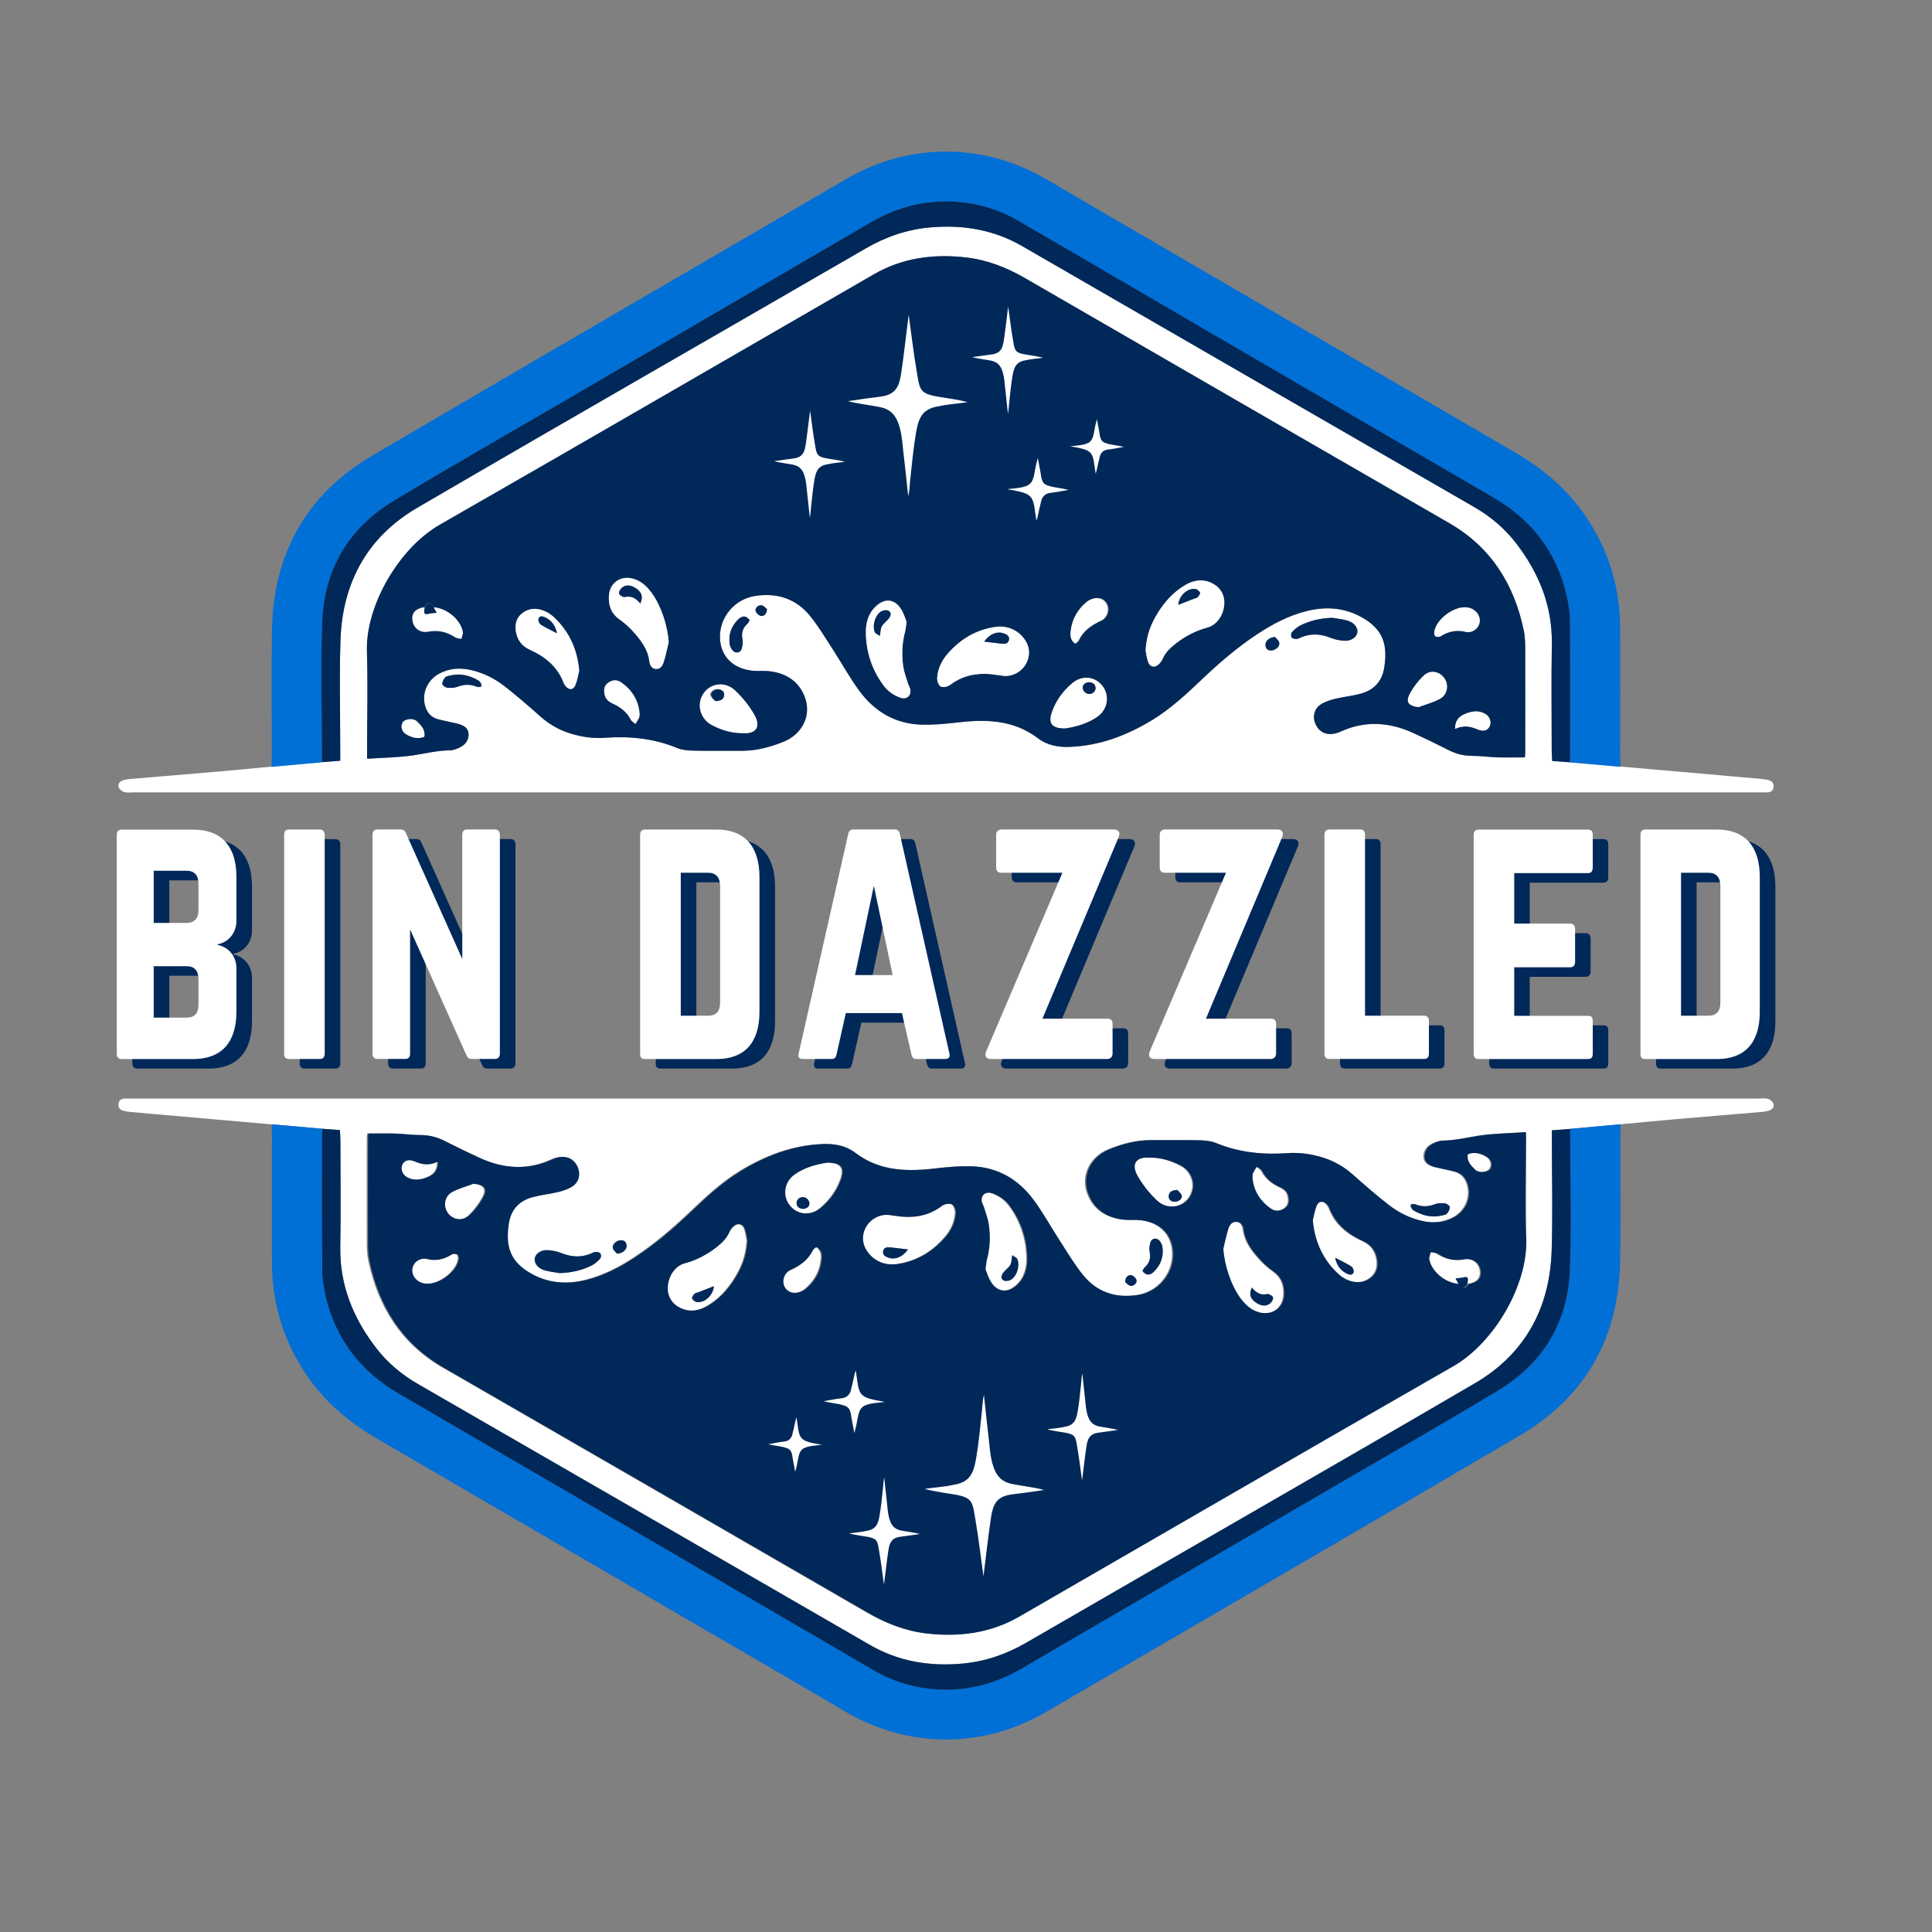 <svg xmlns="http://www.w3.org/2000/svg" id="Layer_1" data-name="Layer 1" viewBox="0 0 300 300"><rect x="0" y="0" width="300" height="300" fill="#808080" stroke="none"/><defs><style> .cls-1 { fill: #002859; } .cls-1, .cls-2, .cls-3 { stroke-width: 0px; } .cls-2 { fill: #006fd6; } .cls-3 { fill: #fff; } </style></defs><path class="cls-3" d="M251.63,119.03c5.93.52,11.87,1.04,17.8,1.56,1.35.12,2.7.23,4.05.36.35.03.7.09,1.05.16.6.13.95.49.87,1.13-.07.56-.46.79-1,.8-.41,0-.83,0-1.24,0-84.16,0-168.31,0-252.47,0-.47,0-.97.08-1.41-.05-.33-.1-.72-.41-.84-.72-.19-.5.13-.92.64-1.09.33-.11.69-.18,1.04-.21,4.7-.4,9.4-.78,14.1-1.19,2.64-.23,5.28-.49,7.93-.74,2.62-.24,5.23-.47,7.85-.71.92-.07,1.84-.14,2.83-.22v-1.76c0-5.67-.16-11.34.04-17.01.31-8.89,4.2-15.99,11.89-20.49,23.17-13.53,46.46-26.84,69.67-40.29,3.13-1.81,6.41-2.95,9.99-3.26,5.06-.45,9.86.33,14.32,2.91,23.38,13.51,46.77,27.02,70.16,40.5,2.55,1.47,4.74,3.31,6.52,5.63,3.55,4.62,5.65,9.74,5.55,15.69-.09,5.49-.02,10.98-.02,16.48,0,.51.05,1.02.08,1.64.97.07,1.84.14,2.72.2,2.63.23,5.25.46,7.88.69ZM57,117.83c2.6-.18,4.98-.19,7.3-.55,1.86-.29,3.69-.74,5.59-.76.51,0,1.04-.22,1.51-.44.86-.41,1.4-1.1,1.38-2.09-.02-.83-.63-1.35-1.82-1.63-.97-.23-1.96-.41-2.92-.66-1.22-.32-1.85-1.23-2.09-2.4-.37-1.85.52-3.72,2.18-4.64,1.63-.91,3.37-1.01,5.15-.58,1.86.45,3.56,1.3,5.06,2.46,1.91,1.48,3.74,3.07,5.54,4.68,1.35,1.2,2.84,2.08,4.55,2.63,1.82.59,3.67.86,5.58.72,3.81-.27,7.53.09,11.11,1.57.79.33,1.72.41,2.59.43,2.48.05,4.96,0,7.44.02,2.28.02,4.45-.56,6.53-1.4,2.97-1.21,4.35-4.13,3.32-6.9-.91-2.45-2.83-3.69-5.35-4.03-.76-.1-1.53-.03-2.3-.06-3.35-.15-5.49-2.16-5.54-5.21-.06-3.18,2.3-5.96,5.45-6.44,3.43-.53,6.36.41,8.55,3.1,1.33,1.64,2.42,3.48,3.57,5.26,1.38,2.12,2.6,4.36,4.1,6.4,2.36,3.2,5.56,5.1,9.6,5.22,1.76.05,3.53-.09,5.28-.3,4.55-.55,8.95-.54,12.85,2.43,1.4,1.06,3.1,1.39,4.86,1.33,4.66-.17,8.86-1.75,12.81-4.14,2.95-1.79,5.44-4.14,7.93-6.5,2.66-2.52,5.44-4.9,8.51-6.92,2.38-1.56,4.88-2.86,7.66-3.55,2.85-.7,5.61-.54,8.25.85,3.73,1.97,4.26,4.55,3.74,7.95-.33,2.16-1.63,3.5-3.69,4.06-1.3.35-2.66.48-3.97.8-.78.19-1.6.45-2.25.9-1.05.72-1.26,2.04-.69,3.16.54,1.08,1.55,1.57,2.8,1.34.34-.06.69-.17,1.01-.32,3.8-1.75,7.56-1.49,11.29.21,1.82.83,3.63,1.7,5.41,2.62,1.18.6,2.38.93,3.73.93,1.35,0,2.71.19,4.06.24,1.34.04,2.68,0,4.13,0,.01-.25.05-.53.05-.81,0-5.32.01-10.63,0-15.95,0-1-.02-2.03-.23-3-1.51-7.15-5.08-12.87-11.54-16.6-21.95-12.66-43.89-25.32-65.81-38.01-2.9-1.68-5.89-2.87-9.24-3.26-5.06-.58-9.88.06-14.33,2.63-22.45,12.95-44.87,25.98-67.36,38.86-6.42,3.68-11.57,12.69-11.34,19.68.17,5.01.03,10.04.03,15.06,0,.46,0,.92,0,1.63ZM206.87,95.93c-1.75.06-3.4.42-4.94,1.18-.5.25-.95.66-1.33,1.08-.14.15-.15.61-.02.79.12.17.49.23.76.23.22,0,.44-.14.65-.23,1.54-.66,3.06-.57,4.61.04.69.28,1.47.43,2.22.47.99.05,1.79-.54,1.94-1.22.15-.67-.36-1.5-1.33-1.84-.81-.28-1.7-.35-2.55-.51ZM116.4,96.28c-.6-.84-1.23-.67-1.8-.11-1.06,1.05-1.51,2.35-1.3,3.83.05.33.22.67.43.93.43.53,1.18.45,1.41-.18.17-.47.24-1.05.14-1.54-.19-.96.03-1.73.75-2.38.16-.15.25-.37.37-.56ZM74.72,106.59c0-.19.04-.34,0-.42-.12-.19-.25-.42-.43-.53-1.36-.78-2.8-1.16-4.37-.77-.28.07-.64.11-.8.3-.24.28-.45.69-.43,1.02.02.21.47.53.75.56.51.06,1.09.05,1.56-.13,1.05-.41,2.05-.42,3.08,0,.18.08.43-.02.65-.03ZM197.97,98.95c-.92.05-1.54.68-1.47,1.29.06.54.38.83.95.79.68-.04,1.35-.67,1.18-1.24-.11-.37-.5-.65-.66-.84ZM119.09,94.55c-.19-.15-.45-.48-.78-.57-.54-.14-1.14.42-.97.91.11.31.51.68.82.72.47.05.88-.26.93-1.06Z"></path><path class="cls-2" d="M50,118.37c-2.62.24-5.23.47-7.85.71.02-.71.06-1.42.06-2.12,0-6.32-.07-12.63.02-18.95.16-11.92,5.26-21.19,15.55-27.24,24.44-14.38,48.98-28.59,73.47-42.88,5.17-3.02,10.74-4.54,16.72-4.33,5.28.19,10.19,1.72,14.75,4.41,7.01,4.14,14.05,8.2,21.08,12.3,17.16,10,34.32,20.03,51.5,30.01,4.41,2.56,8.18,5.78,11.02,10.03,3.48,5.19,5.23,10.92,5.26,17.16.03,6.49,0,12.99,0,19.48,0,.71.03,1.42.05,2.12-2.63-.23-5.25-.46-7.88-.69.02-.29.06-.59.06-.88,0-7.03.03-14.06-.03-21.08-.01-1.4-.24-2.83-.57-4.19-1.59-6.61-5.42-11.54-11.29-14.95-14.64-8.51-29.26-17.04-43.89-25.56-9.99-5.82-19.97-11.66-29.97-17.47-3.33-1.93-6.95-2.89-10.8-2.96-4.42-.08-8.49,1.15-12.28,3.38-5.34,3.13-10.7,6.24-16.05,9.36-11.01,6.42-22.02,12.83-33.03,19.25-8.26,4.81-16.56,9.54-24.74,14.48-6.96,4.2-10.79,10.56-11.12,18.66-.3,7.31-.05,14.64-.04,21.96Z"></path><path class="cls-1" d="M57,117.83c0-.71,0-1.17,0-1.63,0-5.02.13-10.04-.03-15.06-.23-7,4.92-16.01,11.34-19.68,22.5-12.88,44.91-25.91,67.36-38.86,4.45-2.57,9.27-3.21,14.33-2.63,3.35.39,6.35,1.58,9.24,3.26,21.92,12.69,43.87,25.35,65.81,38.01,6.46,3.73,10.03,9.45,11.54,16.6.21.97.22,2,.23,3,.02,5.32.01,10.63,0,15.95,0,.28-.03.56-.05.81-1.45,0-2.79.03-4.13,0-1.36-.04-2.71-.24-4.06-.24-1.34,0-2.54-.32-3.73-.93-1.78-.91-3.59-1.78-5.41-2.62-3.72-1.7-7.49-1.96-11.29-.21-.32.15-.66.26-1.01.32-1.25.23-2.26-.26-2.8-1.34-.57-1.13-.36-2.44.69-3.16.65-.45,1.47-.71,2.25-.9,1.31-.32,2.67-.45,3.97-.8,2.06-.55,3.36-1.9,3.69-4.06.52-3.39,0-5.98-3.74-7.95-2.64-1.39-5.4-1.54-8.25-.85-2.79.68-5.29,1.99-7.66,3.55-3.07,2.02-5.85,4.39-8.51,6.92-2.48,2.36-4.98,4.71-7.93,6.5-3.94,2.39-8.14,3.97-12.81,4.14-1.76.06-3.46-.26-4.86-1.33-3.9-2.97-8.3-2.98-12.85-2.43-1.75.21-3.53.35-5.28.3-4.05-.12-7.24-2.03-9.6-5.22-1.5-2.03-2.72-4.27-4.1-6.4-1.16-1.78-2.24-3.62-3.57-5.26-2.19-2.69-5.13-3.63-8.55-3.1-3.14.49-5.51,3.26-5.45,6.44.06,3.05,2.2,5.06,5.54,5.21.77.03,1.54-.04,2.3.06,2.52.34,4.45,1.59,5.35,4.03,1.03,2.78-.35,5.7-3.32,6.9-2.07.84-4.24,1.42-6.53,1.4-2.48-.02-4.96.03-7.44-.02-.87-.02-1.8-.1-2.59-.43-3.58-1.47-7.3-1.84-11.11-1.57-1.91.14-3.76-.14-5.58-.72-1.71-.55-3.21-1.43-4.55-2.63-1.8-1.61-3.64-3.2-5.54-4.68-1.49-1.16-3.19-2.01-5.06-2.46-1.78-.43-3.51-.33-5.15.58-1.66.93-2.55,2.8-2.18,4.64.24,1.17.87,2.08,2.09,2.4.96.26,1.95.43,2.92.66,1.19.28,1.8.8,1.82,1.63.02.99-.52,1.68-1.38,2.09-.47.22-1.01.44-1.51.44-1.9.02-3.73.47-5.59.76-2.32.36-4.7.37-7.3.55ZM67.32,94.27c-.03-.49-.32-.77-.78-.65-.25.07-.42.41-.63.63-1.45.23-2.07.95-1.86,2.16.21,1.16,1.21,1.87,2.47,1.63,1.53-.29,2.88.06,4.16.89.26.17.62.16.94.24.08-.37.29-.77.22-1.12-.37-1.9-2.48-3.63-4.53-3.78ZM177.89,100.95c.08.39.15,1.16.41,1.87.29.8,1.06.9,1.69.28.24-.24.45-.55.59-.87.45-1.01,1.22-1.7,2.07-2.36,1.46-1.12,3.04-1.94,4.84-2.43,1.5-.41,2.52-1.96,2.62-3.62.09-1.46-.61-2.64-1.93-3.28-1.47-.72-2.88-.45-4.21.35-1.75,1.05-3.09,2.53-4.16,4.25-1.04,1.66-1.79,3.44-1.91,5.82ZM156.04,104.97c2.78.01,4.56-2.87,3.39-5.16-.91-1.78-2.82-2.77-4.85-2.47-3.05.45-5.52,1.94-7.5,4.26-.89,1.05-1.47,2.3-1.55,3.68-.03.45.22,1.14.56,1.32.35.18,1.07.04,1.43-.24,2.27-1.73,4.81-1.99,7.51-1.53.4.07.82.11,1.02.13ZM140.77,96.53c-.22-.53-.44-1.34-.87-2-1.02-1.57-2.5-1.7-3.87-.44-1.22,1.12-1.62,2.59-1.59,4.16.05,2.96.93,5.67,2.68,8.07.68.93,1.57,1.58,2.65,1.97,1.01.36,1.79-.3,1.56-1.33-.06-.28-.25-.53-.33-.81-.27-.89-.62-1.77-.75-2.69-.26-1.82-.19-3.64.29-5.43.11-.39.13-.81.23-1.51ZM103.84,99.7c-.15-2.5-1.19-5.66-2.65-7.64-.75-1.02-1.63-1.86-2.9-2.2-1.93-.52-3.6.65-3.73,2.65-.1,1.5.33,2.75,1.64,3.68.86.61,1.65,1.34,2.34,2.13,1.09,1.24,2.06,2.57,2.29,4.31.08.59.31,1.21,1.04,1.25.72.04,1.03-.56,1.21-1.11.31-1,.52-2.04.77-3.06ZM89.94,104.13c-.32-3.42-1.6-6.07-3.86-8.23-.46-.44-1.03-.82-1.62-1.06-1.15-.46-2.33-.43-3.36.37-.94.72-1.18,1.75-.99,2.86.22,1.3.9,2.24,2.15,2.81,2.37,1.08,4.32,2.63,5.27,5.18.06.16.17.31.28.45.54.66,1.19.67,1.52-.1.34-.8.46-1.68.61-2.28ZM165.42,113.06c1.57-.24,3.38-.71,4.95-1.79,1.65-1.14,1.97-3.3.8-4.8-1.16-1.48-3.15-1.7-4.68-.41-1.46,1.23-2.57,2.75-3.18,4.57-.56,1.68.04,2.46,2.11,2.43ZM115.27,113.84c2.1.18,2.98-.94,1.81-2.94-.79-1.35-1.81-2.62-2.95-3.69-1.57-1.47-3.83-1.13-4.92.52-1.07,1.62-.51,3.88,1.3,4.85,1.46.78,3.04,1.26,4.76,1.27ZM220.27,109.8c1.14-.43,2.34-.74,3.39-1.33,1.16-.65,1.34-2.24.56-3.24-.77-1-2.13-1.25-3.11-.35-.85.78-1.59,1.74-2.14,2.75-.76,1.37-.31,1.97,1.3,2.17ZM167.06,99.94c.18-.16.42-.28.5-.47.73-1.52,1.98-2.4,3.47-3.08,1.05-.47,1.4-1.79.87-2.69-.52-.88-1.59-1.09-2.63-.52-.15.09-.3.18-.44.29-1.36,1.14-2.22,2.58-2.44,4.35-.1.75-.13,1.54.66,2.11ZM227.82,98.17c.78.04,1.52-.41,1.82-1.12.51-1.22-.43-2.58-1.89-2.73-1.95-.2-4.63,1.76-5.02,3.69-.05.25-.02.64.14.78.16.14.59.16.78.04,1.3-.84,2.68-1.1,4.17-.65ZM99.31,110.84c-.13-2.05-1.14-3.68-2.86-4.88-.63-.44-1.33-.41-1.98.03-.7.47-.73,1.16-.58,1.88.15.68.6,1.08,1.24,1.37,1.19.54,2.21,1.31,2.83,2.52.14.27.47.44.72.65.19-.32.4-.64.56-.98.07-.15.04-.35.07-.59ZM225.94,113.17c1.35-.62,2.44-.38,3.54.09.87.37,1.51.15,1.82-.46.33-.64.06-1.53-.68-1.96-.99-.57-2.03-.43-3.03-.03-.89.36-1.62.89-1.65,2.35ZM65.87,114.38c.2-1.12-.51-1.78-1.17-2.42-.54-.52-1.86-.35-2.18.19-.38.66-.13,1.49.67,1.91.83.44,1.72.71,2.68.31Z"></path><path class="cls-1" d="M50,118.37c0-7.32-.25-14.65.04-21.96.33-8.1,4.16-14.45,11.12-18.66,8.18-4.94,16.49-9.67,24.74-14.48,11.01-6.42,22.02-12.84,33.03-19.25,5.35-3.12,10.71-6.23,16.05-9.36,3.8-2.23,7.86-3.46,12.28-3.38,3.84.07,7.47,1.03,10.8,2.96,10,5.8,19.98,11.65,29.97,17.47,14.63,8.52,29.26,17.05,43.89,25.56,5.86,3.41,9.7,8.34,11.29,14.95.33,1.37.56,2.79.57,4.19.06,7.03.03,14.05.03,21.08,0,.29-.04.59-.06.88-.87-.07-1.75-.13-2.72-.2-.03-.62-.08-1.13-.08-1.64,0-5.49-.08-10.99.02-16.48.1-5.95-2-11.07-5.55-15.69-1.78-2.32-3.98-4.16-6.52-5.63-23.4-13.49-46.78-26.99-70.16-40.5-4.46-2.58-9.26-3.36-14.32-2.91-3.58.32-6.86,1.45-9.99,3.26-23.21,13.45-46.51,26.76-69.67,40.29-7.7,4.5-11.59,11.59-11.89,20.49-.19,5.66-.04,11.34-.04,17.01v1.76c-.99.08-1.91.15-2.83.22Z"></path><path class="cls-1" d="M206.87,95.93c.85.16,1.74.23,2.55.51.97.34,1.48,1.17,1.33,1.84-.15.68-.96,1.26-1.94,1.22-.75-.03-1.52-.19-2.22-.47-1.55-.62-3.07-.7-4.61-.04-.21.09-.44.23-.65.23-.26,0-.64-.06-.76-.23-.13-.18-.12-.64.02-.79.39-.42.83-.83,1.33-1.08,1.54-.77,3.19-1.13,4.94-1.18Z"></path><path class="cls-1" d="M116.41,96.32c-.12.19-.21.42-.37.56-.72.65-.94,1.41-.75,2.38.09.49.02,1.06-.14,1.54-.22.63-.98.71-1.41.18-.21-.26-.38-.61-.43-.93-.21-1.48.24-2.78,1.3-3.83.57-.56,1.2-.73,1.8.11Z"></path><path class="cls-1" d="M74.73,106.63c-.22.01-.47.1-.65.03-1.03-.43-2.03-.41-3.08,0-.47.18-1.04.19-1.56.13-.28-.03-.73-.35-.75-.56-.02-.34.19-.75.43-1.02.16-.19.52-.23.8-.3,1.57-.38,3.01,0,4.37.77.19.11.31.33.43.53.05.08,0,.23,0,.42Z"></path><path class="cls-1" d="M197.97,98.9c.16.19.55.47.66.84.16.56-.51,1.19-1.18,1.24-.57.04-.89-.25-.95-.79-.06-.6.56-1.24,1.47-1.29Z"></path><path class="cls-1" d="M119.1,94.59c-.05.8-.46,1.11-.93,1.06-.3-.03-.71-.41-.82-.72-.17-.48.43-1.05.97-.91.32.08.58.42.78.57Z"></path><path class="cls-3" d="M177.89,100.96c.13-2.37.87-4.15,1.91-5.82,1.07-1.72,2.41-3.2,4.16-4.25,1.32-.79,2.74-1.06,4.21-.35,1.32.65,2.02,1.82,1.93,3.28-.1,1.66-1.12,3.22-2.62,3.62-1.79.49-3.37,1.3-4.84,2.43-.85.66-1.62,1.35-2.07,2.36-.14.32-.35.62-.59.87-.62.63-1.39.53-1.69-.28-.26-.71-.33-1.48-.41-1.87ZM182.95,93.9c.84-.33,1.62-.63,2.4-.94.21-.08.48-.11.63-.26.18-.19.42-.57.35-.72-.13-.25-.47-.52-.75-.55-1.29-.12-2.52,1.11-2.62,2.47Z"></path><path class="cls-3" d="M156.04,104.97c-.2-.03-.61-.06-1.02-.13-2.7-.46-5.24-.2-7.51,1.53-.36.27-1.08.42-1.43.24-.34-.18-.58-.87-.56-1.32.08-1.38.65-2.63,1.55-3.68,1.98-2.33,4.45-3.82,7.5-4.26,2.04-.3,3.94.69,4.85,2.47,1.17,2.29-.61,5.17-3.39,5.16ZM152.82,99.61c.97.11,1.85.21,2.74.32.51.06.98,0,1.1-.59.12-.59-.33-.84-.78-1-1.09-.39-2.26.12-3.06,1.27Z"></path><path class="cls-3" d="M140.78,96.56c-.11.7-.13,1.11-.23,1.51-.48,1.79-.55,3.61-.29,5.43.13.91.48,1.8.75,2.69.08.28.27.53.33.81.22,1.03-.55,1.7-1.56,1.33-1.08-.39-1.97-1.04-2.65-1.97-1.75-2.41-2.63-5.12-2.68-8.07-.02-1.57.37-3.04,1.59-4.16,1.37-1.26,2.85-1.14,3.87.44.43.66.65,1.47.87,2ZM136.63,98.74c.11-.6.09-1.1.29-1.48.25-.45.72-.76,1.05-1.17.31-.39.52-.91.04-1.23-.26-.17-.81-.12-1.12.05-.97.52-1.5,2.24-1.03,3.27.1.21.42.32.77.56Z"></path><path class="cls-3" d="M103.84,99.7c-.25,1.02-.46,2.06-.77,3.06-.17.55-.49,1.15-1.21,1.11-.73-.04-.96-.66-1.04-1.25-.22-1.73-1.2-3.06-2.29-4.31-.69-.79-1.48-1.53-2.34-2.13-1.31-.93-1.73-2.18-1.64-3.68.13-2,1.79-3.17,3.73-2.65,1.26.34,2.15,1.19,2.9,2.2,1.46,1.98,2.5,5.14,2.65,7.64ZM99.42,93.69c.54-1.24.05-1.85-.66-2.34-.65-.44-1.4-.67-2.11-.18-.28.2-.58.68-.53.96.05.24.64.61.9.55.98-.23,1.69.15,2.4,1.01Z"></path><path class="cls-3" d="M89.94,104.13c-.15.6-.28,1.49-.61,2.28-.33.77-.98.77-1.52.1-.11-.14-.22-.29-.28-.45-.94-2.56-2.9-4.1-5.27-5.18-1.25-.57-1.94-1.51-2.15-2.81-.18-1.11.06-2.14.99-2.86,1.03-.79,2.2-.83,3.36-.37.59.23,1.16.62,1.62,1.06,2.26,2.16,3.54,4.81,3.86,8.23ZM86.49,98.32c-.27-1.24-.87-2.02-1.87-2.49-.37-.17-.88-.27-1.01.28-.06.25.14.72.37.86.74.47,1.54.84,2.52,1.35Z"></path><path class="cls-3" d="M165.43,113.1c-2.06.03-2.67-.75-2.11-2.43.61-1.82,1.72-3.34,3.18-4.57,1.53-1.29,3.52-1.07,4.68.41,1.17,1.49.85,3.66-.8,4.8-1.57,1.09-3.38,1.55-4.95,1.79ZM168.12,106.73c-.03.49.42.99.95,1.03.54.04,1.05-.38,1.04-.9-.01-.55-.35-.83-.86-.91-.56-.09-1.1.3-1.14.78Z"></path><path class="cls-3" d="M115.27,113.84c-1.72-.01-3.29-.49-4.76-1.27-1.81-.96-2.38-3.22-1.3-4.85,1.09-1.65,3.35-1.98,4.92-.52,1.14,1.07,2.16,2.34,2.95,3.69,1.17,2,.29,3.12-1.81,2.94ZM110.98,108.83c.87-.05,1.29-.31,1.34-.94.04-.56-.32-.84-.86-.89-.63-.05-1.31.47-1.15.97.12.37.5.65.67.85Z"></path><path class="cls-3" d="M67.33,94.31c2.05.15,4.16,1.88,4.53,3.78.07.35-.14.74-.22,1.12-.32-.08-.68-.07-.94-.24-1.28-.83-2.63-1.18-4.16-.89-1.26.24-2.26-.47-2.47-1.63-.21-1.2.4-1.92,1.86-2.16.04.47-.42,1.3.72,1,.35-.09.74-.09,1.15-.13-.17-.31-.32-.58-.47-.85Z"></path><path class="cls-3" d="M220.27,109.8c-1.61-.2-2.05-.8-1.3-2.17.56-1.01,1.3-1.97,2.14-2.75.98-.9,2.33-.65,3.11.35.78,1,.59,2.58-.56,3.24-1.05.59-2.25.9-3.39,1.33Z"></path><path class="cls-3" d="M166.93,99.94c-.79-.57-.76-1.36-.66-2.11.23-1.76,1.08-3.21,2.44-4.35.13-.11.28-.21.44-.29,1.03-.57,2.1-.36,2.63.52.53.9.18,2.21-.87,2.69-1.5.68-2.74,1.56-3.47,3.08-.09.19-.32.3-.5.47Z"></path><path class="cls-3" d="M227.82,98.17c-1.49-.44-2.87-.19-4.17.65-.19.12-.62.1-.78-.04-.16-.14-.19-.53-.14-.78.38-1.93,3.07-3.89,5.02-3.69,1.46.15,2.4,1.51,1.89,2.73-.3.71-1.03,1.16-1.82,1.12Z"></path><path class="cls-3" d="M99.31,110.84c-.02.25,0,.44-.07.59-.16.34-.37.65-.56.98-.24-.21-.58-.38-.72-.65-.62-1.22-1.64-1.98-2.83-2.52-.64-.29-1.09-.68-1.24-1.37-.15-.72-.12-1.41.58-1.88.65-.44,1.35-.48,1.98-.03,1.72,1.2,2.72,2.83,2.86,4.88Z"></path><path class="cls-3" d="M225.94,113.17c.03-1.46.76-2,1.65-2.35,1-.4,2.04-.54,3.03.03.74.43,1.01,1.31.68,1.96-.31.61-.95.83-1.82.46-1.1-.47-2.19-.71-3.54-.09Z"></path><path class="cls-3" d="M65.88,114.41c-.96.4-1.85.13-2.68-.31-.8-.42-1.05-1.25-.67-1.91.32-.55,1.63-.71,2.18-.19.66.64,1.37,1.3,1.17,2.42Z"></path><path class="cls-1" d="M67.33,94.31c.15.27.3.54.47.85-.41.04-.79.04-1.15.13-1.14.3-.68-.52-.72-1,.21-.22.38-.56.63-.63.46-.13.75.15.78.65Z"></path><path class="cls-1" d="M182.96,93.93c.1-1.35,1.33-2.58,2.62-2.47.28.03.62.3.75.55.08.15-.16.52-.35.72-.14.15-.41.18-.63.26-.78.31-1.56.61-2.4.94Z"></path><path class="cls-1" d="M152.83,99.64c.8-1.16,1.97-1.66,3.06-1.27.45.16.9.41.78,1-.12.58-.59.65-1.1.59-.88-.11-1.77-.21-2.74-.32Z"></path><path class="cls-1" d="M136.63,98.74c-.34-.24-.67-.35-.77-.56-.47-1.03.06-2.76,1.03-3.27.31-.16.86-.22,1.12-.05.49.32.28.84-.04,1.23-.33.41-.8.73-1.05,1.17-.21.37-.19.88-.29,1.48Z"></path><path class="cls-1" d="M99.43,93.72c-.71-.86-1.41-1.23-2.4-1.01-.26.06-.86-.3-.9-.55-.05-.29.25-.77.53-.96.71-.49,1.46-.26,2.11.18.71.48,1.2,1.1.66,2.34Z"></path><path class="cls-1" d="M86.5,98.35c-.97-.51-1.78-.88-2.52-1.35-.23-.14-.42-.61-.37-.86.13-.55.64-.46,1.01-.28,1,.47,1.6,1.25,1.87,2.49Z"></path><path class="cls-1" d="M168.12,106.73c.03-.49.58-.87,1.14-.78.51.08.85.36.86.91.01.52-.5.95-1.04.9-.53-.04-.99-.54-.95-1.03Z"></path><path class="cls-1" d="M111.11,108.87c-.16-.2-.55-.48-.67-.85-.16-.5.52-1.03,1.15-.97.54.05.89.32.86.89-.04.62-.47.89-1.34.94Z"></path><g><path class="cls-3" d="M141.1,48.9c.41,2.9.75,5.89,1.26,8.85.43,2.54.4,3.31,2.92,3.78,1.32.25,3.62.51,4.94.93-1.19.17-3.51.38-4.27.59-2.54.37-3.26,1.52-3.7,4.06-.42,2.44-.64,4.91-.91,7.37-.09.85-.1,1.71-.31,2.59-.25-2.33-.5-4.67-.77-7-.12-1.05-.19-2.12-.42-3.15-.45-1.94-1.16-3.29-3.17-3.7-1.49-.31-3.47-.51-4.99-.93.93-.14,1.87-.27,2.8-.41.64-.09,1.98-.23,2.61-.35,2.04-.38,2.55-1.58,2.85-3.61.4-2.68.7-5.38,1.04-8.07.04-.35.08-.69.11-.95Z"></path><path class="cls-3" d="M165.96,76.06c-.99.17-1.91.37-2.84.47-.78.08-1.29.58-1.44,1.27-.16.75-.25.92-.39,1.67-.04.25-.33,1.45-.36,1.36-.07-.48-.17-1.07-.23-1.55-.25-2.11-.68-2.59-2.77-3.03-.38-.08-.77-.14-1.54-.29.92-.11,1.45-.14,1.97-.23,1.56-.28,1.99-.7,2.27-2.25.15-.8.23-1.38.53-2.35.14.94.41,2.04.53,2.98.17.78.39,1.14,1.27,1.36.62.22,1.66.28,2.98.6Z"></path><path class="cls-3" d="M174.49,69.4c-.86.15-1.66.32-2.46.41-.68.07-1.12.5-1.25,1.1-.14.65-.22.8-.34,1.45-.04.21-.29,1.26-.31,1.18-.06-.42-.15-.93-.2-1.35-.22-1.84-.59-2.25-2.4-2.64-.33-.07-.66-.13-1.34-.25.8-.09,1.26-.12,1.71-.2,1.36-.24,1.73-.61,1.98-1.96.13-.69.2-1.2.46-2.04.12.82.35,1.77.46,2.59.15.68.34.99,1.1,1.18.54.2,1.44.24,2.59.52Z"></path><path class="cls-3" d="M125.78,63.68c.24,1.72.45,3.49.75,5.24.26,1.51.24,1.96,1.73,2.24.78.15,2.15.3,2.93.55-.7.1-2.08.22-2.53.35-1.51.22-1.93.9-2.19,2.41-.25,1.44-.38,2.91-.54,4.37-.06.5-.06,1.01-.18,1.54-.15-1.38-.3-2.77-.45-4.15-.07-.62-.11-1.26-.25-1.87-.26-1.15-.69-1.95-1.88-2.2-.89-.18-2.05-.3-2.96-.55.55-.08,1.11-.16,1.66-.24.38-.06,1.17-.14,1.55-.21,1.21-.23,1.51-.94,1.69-2.14.24-1.59.41-3.19.62-4.79.03-.21.05-.41.07-.56Z"></path><path class="cls-3" d="M156.54,47.53c.24,1.72.45,3.49.75,5.24.26,1.51.24,1.96,1.73,2.24.78.15,2.15.3,2.93.55-.7.1-2.08.22-2.53.35-1.51.22-1.93.9-2.19,2.41-.25,1.44-.38,2.91-.54,4.37-.06.5-.06,1.01-.18,1.54-.15-1.38-.3-2.77-.45-4.15-.07-.62-.11-1.26-.25-1.87-.26-1.15-.69-1.95-1.88-2.2-.89-.18-2.05-.3-2.96-.55.55-.08,1.11-.16,1.66-.24.38-.06,1.17-.14,1.55-.21,1.21-.23,1.51-.94,1.69-2.14.24-1.59.41-3.19.62-4.79.03-.21.05-.41.07-.56Z"></path></g><path class="cls-3" d="M42.17,174.59c-5.93-.52-11.87-1.04-17.8-1.56-1.35-.12-2.7-.23-4.05-.36-.35-.03-.7-.09-1.05-.16-.6-.13-.95-.49-.87-1.13.07-.56.46-.79,1-.8.41,0,.83,0,1.24,0,84.16,0,168.31,0,252.47,0,.47,0,.97-.08,1.41.05.33.1.72.41.84.72.19.5-.13.92-.64,1.09-.33.11-.69.18-1.04.21-4.7.4-9.4.78-14.1,1.19-2.64.23-5.28.49-7.93.74-2.62.24-5.23.47-7.85.71-.92.07-1.84.14-2.83.22v1.76c0,5.67.16,11.34-.04,17.01-.31,8.89-4.2,15.99-11.89,20.49-23.17,13.53-46.46,26.84-69.67,40.29-3.13,1.81-6.41,2.95-9.99,3.26-5.06.45-9.86-.33-14.32-2.91-23.38-13.51-46.77-27.02-70.16-40.5-2.55-1.47-4.74-3.31-6.52-5.63-3.55-4.62-5.65-9.74-5.55-15.69.09-5.49.02-10.98.02-16.48,0-.51-.05-1.02-.08-1.64-.97-.07-1.84-.14-2.72-.2-2.63-.23-5.25-.46-7.88-.69ZM236.8,175.79c-2.6.18-4.98.19-7.3.55-1.86.29-3.69.74-5.59.76-.51,0-1.04.22-1.51.44-.86.41-1.4,1.1-1.38,2.09.02.83.63,1.35,1.82,1.63.97.23,1.96.41,2.92.66,1.22.32,1.85,1.23,2.09,2.4.37,1.85-.52,3.72-2.18,4.64-1.63.91-3.37,1.01-5.15.58-1.86-.45-3.56-1.3-5.06-2.46-1.91-1.48-3.74-3.07-5.54-4.68-1.35-1.2-2.84-2.08-4.55-2.63-1.82-.59-3.67-.86-5.58-.72-3.81.27-7.53-.09-11.11-1.57-.79-.33-1.72-.41-2.59-.43-2.48-.05-4.96,0-7.44-.02-2.28-.02-4.45.56-6.53,1.4-2.97,1.21-4.35,4.13-3.32,6.9.91,2.45,2.83,3.69,5.35,4.03.76.1,1.53.03,2.3.06,3.35.15,5.49,2.16,5.54,5.21.06,3.18-2.3,5.96-5.45,6.44-3.43.53-6.36-.41-8.55-3.1-1.33-1.64-2.42-3.48-3.57-5.26-1.38-2.12-2.6-4.36-4.1-6.4-2.36-3.2-5.56-5.1-9.6-5.22-1.76-.05-3.53.09-5.28.3-4.55.55-8.95.54-12.85-2.43-1.4-1.06-3.1-1.39-4.86-1.33-4.66.17-8.86,1.75-12.81,4.14-2.95,1.79-5.44,4.14-7.93,6.5-2.66,2.52-5.44,4.9-8.51,6.92-2.38,1.56-4.88,2.86-7.66,3.55-2.85.7-5.61.54-8.25-.85-3.73-1.97-4.26-4.55-3.74-7.95.33-2.16,1.63-3.5,3.69-4.06,1.3-.35,2.66-.48,3.97-.8.78-.19,1.6-.45,2.25-.9,1.05-.72,1.26-2.04.69-3.16-.54-1.08-1.55-1.57-2.8-1.34-.34.06-.69.17-1.01.32-3.8,1.75-7.56,1.49-11.29-.21-1.82-.83-3.63-1.7-5.41-2.62-1.18-.6-2.38-.93-3.73-.93-1.35,0-2.71-.19-4.06-.24-1.34-.04-2.68,0-4.13,0-.01.25-.05.53-.05.81,0,5.32-.01,10.63,0,15.95,0,1,.02,2.03.23,3,1.51,7.15,5.08,12.87,11.54,16.6,21.95,12.66,43.89,25.32,65.81,38.01,2.9,1.68,5.89,2.87,9.24,3.26,5.06.58,9.88-.06,14.33-2.63,22.45-12.95,44.87-25.98,67.36-38.86,6.42-3.68,11.57-12.69,11.34-19.68-.17-5.01-.03-10.04-.03-15.06,0-.46,0-.92,0-1.63ZM86.93,197.69c1.75-.06,3.4-.42,4.94-1.18.5-.25.95-.66,1.33-1.08.14-.15.15-.61.02-.79-.12-.17-.49-.23-.76-.23-.22,0-.44.14-.65.23-1.54.66-3.06.57-4.61-.04-.69-.28-1.47-.43-2.22-.47-.99-.05-1.79.54-1.94,1.22-.15.67.36,1.5,1.33,1.84.81.28,1.7.35,2.55.51ZM177.4,197.34c.6.84,1.23.67,1.8.11,1.06-1.05,1.51-2.35,1.3-3.83-.05-.33-.22-.67-.43-.93-.43-.53-1.18-.45-1.41.18-.17.47-.24,1.05-.14,1.54.19.96-.03,1.73-.75,2.38-.16.15-.25.37-.37.56ZM219.08,187.02c0,.19-.04.34,0,.42.12.19.25.42.43.53,1.36.78,2.8,1.16,4.37.77.28-.07.64-.11.8-.3.24-.28.45-.69.43-1.02-.02-.21-.47-.53-.75-.56-.51-.06-1.09-.05-1.56.13-1.05.41-2.05.42-3.08,0-.18-.08-.43.02-.65.03ZM95.83,194.67c.92-.05,1.54-.68,1.47-1.29-.06-.54-.38-.83-.95-.79-.68.04-1.35.67-1.18,1.24.11.37.5.65.66.84ZM174.71,199.07c.19.15.45.48.78.57.54.14,1.14-.42.97-.91-.11-.31-.51-.68-.82-.72-.47-.05-.88.26-.93,1.06Z"></path><path class="cls-2" d="M243.81,175.28c2.62-.24,5.23-.47,7.85-.71-.02.71-.06,1.42-.06,2.12,0,6.32.07,12.63-.02,18.95-.16,11.92-5.26,21.19-15.55,27.24-24.44,14.38-48.98,28.59-73.47,42.88-5.17,3.02-10.74,4.54-16.72,4.33-5.28-.19-10.19-1.72-14.75-4.41-7.01-4.14-14.05-8.2-21.08-12.3-17.16-10-34.32-20.03-51.5-30.01-4.41-2.56-8.18-5.78-11.02-10.03-3.48-5.19-5.23-10.92-5.26-17.16-.03-6.49,0-12.99,0-19.48,0-.71-.03-1.42-.05-2.12,2.63.23,5.25.46,7.88.69-.02.29-.06.59-.06.88,0,7.03-.03,14.06.03,21.08.01,1.4.24,2.83.57,4.19,1.59,6.61,5.42,11.54,11.29,14.95,14.64,8.51,29.26,17.04,43.89,25.56,9.99,5.82,19.97,11.66,29.97,17.47,3.33,1.93,6.95,2.89,10.8,2.96,4.42.08,8.49-1.15,12.28-3.38,5.34-3.13,10.7-6.24,16.05-9.36,11.01-6.42,22.02-12.83,33.03-19.25,8.26-4.81,16.56-9.54,24.74-14.48,6.96-4.2,10.79-10.56,11.12-18.66.3-7.31.05-14.64.04-21.96Z"></path><path class="cls-1" d="M236.97,175.79c0,.71,0,1.17,0,1.63,0,5.02-.13,10.04.03,15.06.23,7-4.92,16.01-11.34,19.68-22.5,12.88-44.91,25.91-67.36,38.86-4.45,2.57-9.27,3.21-14.33,2.63-3.35-.39-6.35-1.58-9.24-3.26-21.92-12.69-43.87-25.35-65.81-38.01-6.46-3.73-10.03-9.45-11.54-16.6-.21-.97-.22-2-.23-3-.02-5.32-.01-10.63,0-15.95,0-.28.03-.56.05-.81,1.45,0,2.79-.03,4.13,0,1.36.04,2.71.24,4.06.24,1.34,0,2.54.32,3.73.93,1.78.91,3.59,1.78,5.41,2.62,3.72,1.7,7.49,1.96,11.29.21.32-.15.66-.26,1.01-.32,1.25-.23,2.26.26,2.8,1.34.57,1.13.36,2.44-.69,3.16-.65.45-1.47.71-2.25.9-1.31.32-2.67.45-3.97.8-2.06.55-3.36,1.9-3.69,4.06-.52,3.39,0,5.98,3.74,7.95,2.64,1.39,5.4,1.54,8.25.85,2.79-.68,5.29-1.99,7.66-3.55,3.07-2.02,5.85-4.39,8.51-6.92,2.48-2.36,4.98-4.71,7.93-6.5,3.94-2.39,8.14-3.97,12.81-4.14,1.76-.06,3.46.26,4.86,1.33,3.9,2.97,8.3,2.98,12.85,2.43,1.75-.21,3.53-.35,5.28-.3,4.05.12,7.24,2.03,9.6,5.22,1.5,2.03,2.72,4.27,4.1,6.4,1.16,1.78,2.24,3.62,3.57,5.26,2.19,2.69,5.13,3.63,8.55,3.1,3.14-.49,5.51-3.26,5.45-6.44-.06-3.05-2.2-5.06-5.54-5.21-.77-.03-1.54.04-2.3-.06-2.52-.34-4.45-1.59-5.35-4.03-1.03-2.78.35-5.7,3.32-6.9,2.07-.84,4.24-1.42,6.53-1.4,2.48.02,4.96-.03,7.44.02.87.02,1.8.1,2.59.43,3.58,1.47,7.3,1.84,11.11,1.57,1.91-.14,3.76.14,5.58.72,1.71.55,3.21,1.43,4.55,2.63,1.8,1.61,3.64,3.2,5.54,4.68,1.49,1.16,3.19,2.01,5.06,2.46,1.78.43,3.51.33,5.15-.58,1.66-.93,2.55-2.8,2.18-4.64-.24-1.17-.87-2.08-2.09-2.4-.96-.26-1.95-.43-2.92-.66-1.19-.28-1.8-.8-1.82-1.63-.02-.99.52-1.68,1.38-2.09.47-.22,1.01-.44,1.51-.44,1.9-.02,3.73-.47,5.59-.76,2.32-.36,4.7-.37,7.3-.55ZM226.65,199.35c.03.49.32.77.78.65.25-.07.42-.41.63-.63,1.45-.23,2.07-.95,1.86-2.16-.21-1.16-1.21-1.87-2.47-1.63-1.53.29-2.88-.06-4.16-.89-.26-.17-.62-.16-.94-.24-.08.37-.29.77-.22,1.12.37,1.9,2.48,3.63,4.53,3.78ZM116.08,192.66c-.08-.39-.15-1.16-.41-1.87-.29-.8-1.06-.9-1.69-.28-.24.24-.45.55-.59.87-.45,1.01-1.22,1.7-2.07,2.36-1.46,1.12-3.04,1.94-4.84,2.43-1.5.41-2.52,1.96-2.62,3.62-.09,1.46.61,2.64,1.93,3.28,1.47.72,2.88.45,4.21-.35,1.75-1.05,3.09-2.53,4.16-4.25,1.04-1.66,1.79-3.44,1.91-5.82ZM137.92,188.65c-2.78-.01-4.56,2.87-3.39,5.16.91,1.78,2.82,2.77,4.85,2.47,3.05-.45,5.52-1.94,7.5-4.26.89-1.05,1.47-2.3,1.55-3.68.03-.45-.22-1.14-.56-1.32-.35-.18-1.07-.04-1.43.24-2.27,1.73-4.81,1.99-7.51,1.53-.4-.07-.82-.11-1.02-.13ZM153.2,197.09c.22.53.44,1.34.87,2,1.02,1.57,2.5,1.7,3.87.44,1.22-1.12,1.62-2.59,1.59-4.16-.05-2.96-.93-5.67-2.68-8.07-.68-.93-1.57-1.58-2.65-1.97-1.01-.36-1.79.3-1.56,1.33.06.28.25.53.33.81.27.89.62,1.77.75,2.69.26,1.82.19,3.64-.29,5.43-.11.39-.13.81-.23,1.51ZM190.13,193.92c.15,2.5,1.19,5.66,2.65,7.64.75,1.02,1.63,1.86,2.9,2.2,1.93.52,3.6-.65,3.73-2.65.1-1.5-.33-2.75-1.64-3.68-.86-.61-1.65-1.34-2.34-2.13-1.09-1.24-2.06-2.57-2.29-4.31-.08-.59-.31-1.21-1.04-1.25-.72-.04-1.03.56-1.21,1.11-.31,1-.52,2.04-.77,3.06ZM204.03,189.49c.32,3.42,1.6,6.07,3.86,8.23.46.44,1.03.82,1.62,1.06,1.15.46,2.33.43,3.36-.37.94-.72,1.18-1.75.99-2.86-.22-1.3-.9-2.24-2.15-2.81-2.37-1.08-4.32-2.63-5.27-5.18-.06-.16-.17-.31-.28-.45-.54-.66-1.19-.67-1.52.1-.34.8-.46,1.68-.61,2.28ZM128.55,180.56c-1.57.24-3.38.71-4.95,1.79-1.65,1.14-1.97,3.3-.8,4.8,1.16,1.48,3.15,1.7,4.68.41,1.46-1.23,2.57-2.75,3.18-4.57.56-1.68-.04-2.46-2.11-2.43ZM178.7,179.77c-2.1-.18-2.98.94-1.81,2.94.79,1.35,1.81,2.62,2.95,3.69,1.57,1.47,3.83,1.13,4.92-.52,1.07-1.62.51-3.88-1.3-4.85-1.46-.78-3.04-1.26-4.76-1.27ZM73.7,183.82c-1.14.43-2.34.74-3.39,1.33-1.16.65-1.34,2.24-.56,3.24.77,1,2.13,1.25,3.11.35.85-.78,1.59-1.74,2.14-2.75.76-1.37.31-1.97-1.3-2.17ZM126.91,193.67c-.18.16-.42.28-.5.47-.73,1.52-1.98,2.4-3.47,3.08-1.05.47-1.4,1.79-.87,2.69.52.88,1.59,1.09,2.63.52.15-.09.3-.18.44-.29,1.36-1.14,2.22-2.58,2.44-4.35.1-.75.13-1.54-.66-2.11ZM66.15,195.45c-.78-.04-1.52.41-1.82,1.12-.51,1.22.43,2.58,1.89,2.73,1.95.2,4.63-1.76,5.02-3.69.05-.25.02-.64-.14-.78-.16-.14-.59-.16-.78-.04-1.3.84-2.68,1.1-4.17.65ZM194.66,182.78c.13,2.05,1.14,3.68,2.86,4.88.63.44,1.33.41,1.98-.03.7-.47.73-1.16.58-1.88-.15-.68-.6-1.08-1.24-1.37-1.19-.54-2.21-1.31-2.83-2.52-.14-.27-.47-.44-.72-.65-.19.32-.4.64-.56.98-.07.15-.04.35-.07.59ZM68.03,180.45c-1.35.62-2.44.38-3.54-.09-.87-.37-1.51-.15-1.82.46-.33.64-.06,1.53.68,1.96.99.57,2.03.43,3.03.03.89-.36,1.62-.89,1.65-2.35ZM228.1,179.24c-.2,1.12.51,1.78,1.17,2.42.54.52,1.86.35,2.18-.19.38-.66.13-1.49-.67-1.91-.83-.44-1.72-.71-2.68-.31Z"></path><path class="cls-1" d="M243.81,175.28c0,7.32.25,14.65-.04,21.96-.33,8.1-4.16,14.45-11.12,18.66-8.18,4.94-16.49,9.67-24.74,14.48-11.01,6.42-22.02,12.84-33.03,19.25-5.35,3.12-10.71,6.23-16.05,9.36-3.8,2.23-7.86,3.46-12.28,3.38-3.84-.07-7.47-1.03-10.8-2.96-10-5.8-19.98-11.65-29.97-17.47-14.63-8.52-29.26-17.05-43.89-25.56-5.86-3.41-9.7-8.34-11.29-14.95-.33-1.37-.56-2.79-.57-4.19-.06-7.03-.03-14.05-.03-21.08,0-.29.04-.59.06-.88.87.07,1.75.13,2.72.2.03.62.08,1.13.08,1.64,0,5.49.08,10.99-.02,16.48-.1,5.95,2,11.07,5.55,15.69,1.78,2.32,3.98,4.16,6.52,5.63,23.4,13.49,46.78,26.99,70.16,40.5,4.46,2.58,9.26,3.36,14.32,2.91,3.58-.32,6.86-1.45,9.99-3.26,23.21-13.45,46.51-26.76,69.67-40.29,7.7-4.5,11.59-11.59,11.89-20.49.19-5.66.04-11.34.04-17.01v-1.76c.99-.08,1.91-.15,2.83-.22Z"></path><path class="cls-1" d="M86.93,197.69c-.85-.16-1.74-.23-2.55-.51-.97-.34-1.48-1.17-1.33-1.84.15-.68.96-1.26,1.94-1.22.75.03,1.52.19,2.22.47,1.55.62,3.07.7,4.61.04.21-.09.44-.23.65-.23.26,0,.64.06.76.23.13.18.12.64-.02.79-.39.42-.83.83-1.33,1.08-1.54.77-3.19,1.13-4.94,1.18Z"></path><path class="cls-1" d="M177.4,197.34c.12-.19.21-.42.37-.56.72-.65.94-1.41.75-2.38-.09-.49-.02-1.06.14-1.54.22-.63.98-.71,1.41-.18.21.26.38.61.43.93.21,1.48-.24,2.78-1.3,3.83-.57.56-1.2.73-1.8-.11Z"></path><path class="cls-1" d="M219.08,187.02c.22-.01.47-.1.65-.03,1.03.43,2.03.41,3.08,0,.47-.18,1.04-.19,1.56-.13.28.03.73.35.75.56.02.34-.19.75-.43,1.02-.16.19-.52.23-.8.3-1.57.38-3.01,0-4.37-.77-.19-.11-.31-.33-.43-.53-.05-.08,0-.23,0-.42Z"></path><path class="cls-1" d="M95.83,194.67c-.16-.19-.55-.47-.66-.84-.16-.56.51-1.19,1.18-1.24.57-.04.89.25.95.79.06.6-.56,1.24-1.47,1.29Z"></path><path class="cls-1" d="M174.71,199.07c.05-.8.46-1.11.93-1.06.3.03.71.41.82.72.17.48-.43,1.05-.97.91-.32-.08-.58-.42-.78-.57Z"></path><path class="cls-3" d="M115.91,192.66c-.13,2.37-.87,4.15-1.91,5.82-1.07,1.72-2.41,3.2-4.16,4.25-1.32.79-2.74,1.06-4.21.35-1.32-.65-2.02-1.82-1.93-3.28.1-1.66,1.12-3.22,2.62-3.62,1.79-.49,3.37-1.3,4.84-2.43.85-.66,1.62-1.35,2.07-2.36.14-.32.35-.62.59-.87.62-.63,1.39-.53,1.69.28.26.71.33,1.48.41,1.87ZM110.85,199.72c-.84.33-1.62.63-2.4.94-.21.08-.48.11-.63.26-.18.19-.42.57-.35.72.13.25.47.52.75.55,1.29.12,2.52-1.11,2.62-2.47Z"></path><path class="cls-3" d="M137.75,188.65c.2.03.61.06,1.02.13,2.7.46,5.24.2,7.51-1.53.36-.27,1.08-.42,1.43-.24.34.18.58.87.56,1.32-.08,1.38-.65,2.63-1.55,3.68-1.98,2.33-4.45,3.82-7.5,4.26-2.04.3-3.94-.69-4.85-2.47-1.17-2.29.61-5.17,3.39-5.16ZM140.98,194.01c-.97-.11-1.85-.21-2.74-.32-.51-.06-.98,0-1.1.59-.12.59.33.84.78,1,1.09.39,2.26-.12,3.06-1.27Z"></path><path class="cls-3" d="M153.03,197.09c.11-.7.13-1.11.23-1.51.48-1.79.55-3.61.29-5.43-.13-.91-.48-1.8-.75-2.69-.08-.28-.27-.53-.33-.81-.22-1.03.55-1.7,1.56-1.33,1.08.39,1.97,1.04,2.65,1.97,1.75,2.41,2.63,5.12,2.68,8.07.02,1.57-.37,3.04-1.59,4.16-1.37,1.26-2.85,1.14-3.87-.44-.43-.66-.65-1.47-.87-2ZM157.18,194.92c-.11.6-.09,1.1-.29,1.48-.25.45-.72.76-1.05,1.17-.31.39-.52.91-.04,1.23.26.17.81.12,1.12-.05.97-.52,1.5-2.24,1.03-3.27-.1-.21-.42-.32-.77-.56Z"></path><path class="cls-3" d="M189.96,193.92c.25-1.02.46-2.06.77-3.06.17-.55.49-1.15,1.21-1.11.73.04.96.66,1.04,1.25.22,1.73,1.2,3.06,2.29,4.31.69.79,1.48,1.53,2.34,2.13,1.31.93,1.73,2.18,1.64,3.68-.13,2-1.79,3.17-3.73,2.65-1.26-.34-2.15-1.19-2.9-2.2-1.46-1.98-2.5-5.14-2.65-7.64ZM194.38,199.93c-.54,1.24-.05,1.85.66,2.34.65.44,1.4.67,2.11.18.28-.2.58-.68.53-.96-.05-.24-.64-.61-.9-.55-.98.23-1.69-.15-2.4-1.01Z"></path><path class="cls-3" d="M203.86,189.49c.15-.6.28-1.49.61-2.28.33-.77.98-.77,1.52-.1.11.14.22.29.28.45.94,2.56,2.9,4.1,5.27,5.18,1.25.57,1.94,1.51,2.15,2.81.18,1.11-.06,2.14-.99,2.86-1.03.79-2.2.83-3.36.37-.59-.23-1.16-.62-1.62-1.06-2.26-2.16-3.54-4.81-3.86-8.23ZM207.31,195.3c.27,1.24.87,2.02,1.87,2.49.37.17.88.27,1.01-.28.06-.25-.14-.72-.37-.86-.74-.47-1.54-.84-2.52-1.35Z"></path><path class="cls-3" d="M128.38,180.56c2.06-.03,2.67.75,2.11,2.43-.61,1.82-1.72,3.34-3.18,4.57-1.53,1.29-3.52,1.07-4.68-.41-1.17-1.49-.85-3.66.8-4.8,1.57-1.09,3.38-1.55,4.95-1.79ZM125.69,186.92c.03-.49-.42-.99-.95-1.03-.54-.04-1.05.38-1.04.9.01.55.35.83.86.91.56.09,1.1-.3,1.14-.78Z"></path><path class="cls-3" d="M178.53,179.77c1.72.01,3.29.49,4.76,1.27,1.81.96,2.38,3.22,1.3,4.85-1.09,1.65-3.35,1.98-4.92.52-1.14-1.07-2.16-2.34-2.95-3.69-1.17-2-.29-3.12,1.81-2.94ZM182.82,184.78c-.87.05-1.29.31-1.34.94-.04.56.32.84.86.89.63.05,1.31-.47,1.15-.97-.12-.37-.5-.65-.67-.85Z"></path><path class="cls-3" d="M226.48,199.35c-2.05-.15-4.16-1.88-4.53-3.78-.07-.35.14-.74.22-1.12.32.08.68.07.94.24,1.28.83,2.63,1.18,4.16.89,1.26-.24,2.26.47,2.47,1.63.21,1.2-.4,1.92-1.86,2.16-.04-.47.42-1.3-.72-1-.35.09-.74.09-1.15.13.17.31.32.58.47.85Z"></path><path class="cls-3" d="M73.53,183.82c1.61.2,2.05.8,1.3,2.17-.56,1.01-1.3,1.97-2.14,2.75-.98.9-2.33.65-3.11-.35-.78-1-.59-2.58.56-3.24,1.05-.59,2.25-.9,3.39-1.33Z"></path><path class="cls-3" d="M126.74,193.67c.79.57.76,1.36.66,2.11-.23,1.76-1.08,3.21-2.44,4.35-.13.11-.28.21-.44.29-1.03.57-2.1.36-2.63-.52-.53-.9-.18-2.21.87-2.69,1.5-.68,2.74-1.56,3.47-3.08.09-.19.32-.3.5-.47Z"></path><path class="cls-3" d="M65.98,195.45c1.49.44,2.87.19,4.17-.65.19-.12.62-.1.78.04.16.14.19.53.14.78-.38,1.93-3.07,3.89-5.02,3.69-1.46-.15-2.4-1.51-1.89-2.73.3-.71,1.03-1.16,1.82-1.12Z"></path><path class="cls-3" d="M194.49,182.78c.02-.25,0-.44.07-.59.16-.34.37-.65.56-.98.24.21.58.38.72.65.62,1.22,1.64,1.98,2.83,2.52.64.29,1.09.68,1.24,1.37.15.72.12,1.41-.58,1.88-.65.44-1.35.48-1.98.03-1.72-1.2-2.72-2.83-2.86-4.88Z"></path><path class="cls-3" d="M67.86,180.45c-.03,1.46-.76,2-1.65,2.35-1,.4-2.04.54-3.03-.03-.74-.43-1.01-1.31-.68-1.96.31-.61.95-.83,1.82-.46,1.1.47,2.19.71,3.54.09Z"></path><path class="cls-3" d="M227.93,179.24c.96-.4,1.85-.13,2.68.31.8.42,1.05,1.25.67,1.91-.32.55-1.63.71-2.18.19-.66-.64-1.37-1.3-1.17-2.42Z"></path><path class="cls-1" d="M226.48,199.35c-.15-.27-.3-.54-.47-.85.41-.04.79-.04,1.15-.13,1.14-.3.68.52.72,1-.21.22-.38.56-.63.63-.46.13-.75-.15-.78-.65Z"></path><path class="cls-1" d="M110.85,199.72c-.1,1.35-1.33,2.58-2.62,2.47-.28-.03-.62-.3-.75-.55-.08-.15.16-.52.35-.72.14-.15.41-.18.63-.26.78-.31,1.56-.61,2.4-.94Z"></path><path class="cls-1" d="M140.98,194.01c-.8,1.16-1.97,1.66-3.06,1.27-.45-.16-.9-.41-.78-1,.12-.58.59-.65,1.1-.59.88.11,1.77.21,2.74.32Z"></path><path class="cls-1" d="M157.18,194.92c.34.24.67.35.77.56.47,1.03-.06,2.76-1.03,3.27-.31.16-.86.22-1.12.05-.49-.32-.28-.84.04-1.23.33-.41.8-.73,1.05-1.17.21-.37.19-.88.29-1.48Z"></path><path class="cls-1" d="M194.38,199.93c.71.86,1.41,1.23,2.4,1.01.26-.06.86.3.9.55.05.29-.25.77-.53.96-.71.49-1.46.26-2.11-.18-.71-.48-1.2-1.1-.66-2.34Z"></path><path class="cls-1" d="M207.31,195.3c.97.51,1.78.88,2.52,1.35.23.14.42.61.37.86-.13.55-.64.46-1.01.28-1-.47-1.6-1.25-1.87-2.49Z"></path><path class="cls-1" d="M125.69,186.92c-.03.49-.58.87-1.14.78-.51-.08-.85-.36-.86-.91-.01-.52.5-.95,1.04-.9.53.04.99.54.95,1.03Z"></path><path class="cls-1" d="M182.82,184.78c.16.2.55.48.67.85.16.5-.52,1.03-1.15.97-.54-.05-.89-.32-.86-.89.04-.62.47-.89,1.34-.94Z"></path><g><path class="cls-3" d="M152.71,244.75c-.41-2.9-.75-5.89-1.26-8.85-.43-2.54-.4-3.31-2.92-3.78-1.32-.25-3.62-.51-4.94-.93,1.19-.17,3.51-.38,4.27-.59,2.54-.37,3.26-1.52,3.7-4.06.42-2.44.64-4.91.91-7.37.09-.85.1-1.71.31-2.59.25,2.33.5,4.67.77,7,.12,1.05.19,2.12.42,3.15.45,1.94,1.16,3.29,3.17,3.7,1.49.31,3.47.51,4.99.93-.93.14-1.87.27-2.8.41-.64.09-1.98.23-2.61.35-2.04.38-2.55,1.58-2.85,3.61-.4,2.68-.7,5.38-1.04,8.07-.04.35-.08.69-.11.95Z"></path><path class="cls-3" d="M127.85,217.59c.99-.17,1.91-.37,2.84-.47.78-.08,1.29-.58,1.44-1.27.16-.75.25-.92.39-1.67.04-.25.33-1.45.36-1.36.07.48.17,1.07.23,1.55.25,2.11.68,2.59,2.77,3.03.38.08.77.14,1.54.29-.92.11-1.45.14-1.97.23-1.56.28-1.99.7-2.27,2.25-.15.8-.23,1.38-.53,2.35-.14-.94-.41-2.04-.53-2.98-.17-.78-.39-1.14-1.27-1.36-.62-.22-1.66-.28-2.98-.6Z"></path><path class="cls-3" d="M119.32,224.25c.86-.15,1.66-.32,2.46-.41.68-.07,1.12-.5,1.25-1.1.14-.65.22-.8.34-1.45.04-.21.29-1.26.31-1.18.06.42.15.93.2,1.35.22,1.84.59,2.25,2.4,2.64.33.07.66.13,1.34.25-.8.09-1.26.12-1.71.2-1.36.24-1.73.61-1.98,1.96-.13.69-.2,1.2-.46,2.04-.12-.82-.35-1.77-.46-2.59-.15-.68-.34-.99-1.1-1.18-.54-.2-1.44-.24-2.59-.52Z"></path><path class="cls-3" d="M168.03,229.97c-.24-1.72-.45-3.49-.75-5.24-.26-1.51-.24-1.96-1.73-2.24-.78-.15-2.15-.3-2.93-.55.7-.1,2.08-.22,2.53-.35,1.51-.22,1.93-.9,2.19-2.41.25-1.44.38-2.91.54-4.37.06-.5.06-1.01.18-1.54.15,1.38.3,2.77.45,4.15.07.62.11,1.26.25,1.87.26,1.15.69,1.95,1.88,2.2.89.18,2.05.3,2.96.55-.55.08-1.11.16-1.66.24-.38.06-1.17.14-1.55.21-1.21.23-1.51.94-1.69,2.14-.24,1.59-.41,3.19-.62,4.79-.03.21-.05.41-.07.56Z"></path><path class="cls-3" d="M137.27,246.13c-.24-1.72-.45-3.49-.75-5.24-.26-1.51-.24-1.96-1.73-2.24-.78-.15-2.15-.3-2.93-.55.7-.1,2.08-.22,2.53-.35,1.51-.22,1.93-.9,2.19-2.41.25-1.44.38-2.91.54-4.37.06-.5.06-1.01.18-1.54.15,1.38.3,2.77.45,4.15.07.62.11,1.26.25,1.87.26,1.15.69,1.95,1.88,2.2.89.18,2.05.3,2.96.55-.55.08-1.11.16-1.66.24-.38.06-1.17.14-1.55.21-1.21.23-1.51.94-1.69,2.14-.24,1.59-.41,3.19-.62,4.79-.03.21-.05.41-.07.56Z"></path></g><g><path class="cls-1" d="M39.13,144.49c0,1.88-1.25,3.31-2.92,3.62v.1c1.67.31,2.92,1.73,2.92,3.62v6.77c0,4.79-2.36,7.33-6.72,7.33h-11.12c-.46,0-.74-.31-.74-.81v-34.01c0-.56.28-.81.74-.81h11.12c4.36,0,6.72,2.55,6.72,7.33v6.87ZM33.24,138.74c0-1.32-.6-2.04-1.85-2.04h-5.1v8.1h5.1c1.21,0,1.85-.71,1.85-1.99v-4.07ZM33.24,153.55c0-1.32-.6-2.04-1.85-2.04h-5.1v7.99h5.1c1.21,0,1.85-.66,1.85-2.04v-3.92Z"></path><path class="cls-1" d="M47.28,165.93c-.51,0-.74-.31-.74-.81v-34.01c0-.51.23-.81.74-.81h4.82c.46,0,.74.31.74.81v34.01c0,.51-.28.81-.74.81h-4.82Z"></path><path class="cls-1" d="M79.3,130.29c.46,0,.74.31.74.81v34.01c0,.51-.28.81-.74.81h-3.66c-.42,0-.65-.2-.83-.66l-8.71-19.45v19.3c0,.51-.23.81-.74.81h-4.36c-.46,0-.74-.31-.74-.81v-34.01c0-.51.28-.81.74-.81h3.66c.42,0,.65.2.83.66l8.71,19.45v-19.3c0-.51.23-.81.74-.81h4.36Z"></path><path class="cls-1" d="M101.82,131.1c0-.51.23-.81.74-.81h11.12c4.36,0,6.67,2.6,6.67,7.38v20.93c0,4.79-2.32,7.33-6.67,7.33h-11.12c-.51,0-.74-.25-.74-.81v-34.01ZM112.39,159.21c1.2,0,1.85-.66,1.85-2.04v-18.07c0-1.37-.65-2.09-1.85-2.09h-4.26v22.2h4.26Z"></path><path class="cls-1" d="M144.68,165.93c-.42,0-.65-.25-.74-.71l-1.48-6.42h-8.71l-1.44,6.42c-.09.46-.32.71-.74.71h-4.54c-.51,0-.74-.31-.6-.87l7.69-34.06c.09-.51.37-.71.79-.71h6.44c.42,0,.7.2.79.71l7.69,34.06c.14.56-.09.87-.65.87h-4.49ZM138.1,139.04l-2.92,13.85h5.84l-2.92-13.85Z"></path><path class="cls-1" d="M175.41,130.29c.74,0,1.02.51.7,1.22l-11.82,28.16h10.15c.46,0,.74.25.74.81v4.58c0,.51-.28.81-.74.87h-18.17c-.74,0-1.02-.51-.7-1.22l11.82-27.7h-9.55c-.46,0-.74-.31-.74-.81v-5.04c0-.56.28-.81.74-.87h17.56Z"></path><path class="cls-1" d="M200.8,130.29c.74,0,1.02.51.7,1.22l-11.82,28.16h10.15c.46,0,.74.25.74.81v4.58c0,.51-.28.81-.74.87h-18.16c-.74,0-1.02-.51-.7-1.22l11.82-27.7h-9.55c-.46,0-.74-.31-.74-.81v-5.04c0-.56.28-.81.74-.87h17.56Z"></path><path class="cls-1" d="M214.38,159.21h9.18c.51,0,.74.31.74.81v5.09c0,.56-.23.81-.74.81h-14.74c-.46,0-.74-.25-.74-.81v-34.01c0-.51.28-.81.74-.81h4.82c.51,0,.74.31.74.81v28.11Z"></path><path class="cls-1" d="M249.73,136.19c0,.51-.19.87-.74.87h-11.45v7.84h8.71c.46,0,.74.31.74.87v5.04c0,.56-.28.87-.74.87h-8.71v7.54h11.45c.56,0,.74.25.74.81v5.09c0,.51-.19.81-.74.81h-17.05c-.42,0-.7-.31-.7-.81v-34.01c0-.51.28-.81.7-.81h17.05c.56,0,.74.31.74.81v5.09Z"></path><path class="cls-1" d="M257.15,131.1c0-.51.23-.81.74-.81h11.12c4.36,0,6.67,2.6,6.67,7.38v20.93c0,4.79-2.32,7.33-6.67,7.33h-11.12c-.51,0-.74-.25-.74-.81v-34.01ZM267.71,159.21c1.2,0,1.85-.66,1.85-2.04v-18.07c0-1.37-.65-2.09-1.85-2.09h-4.26v22.2h4.26Z"></path></g><g><path class="cls-3" d="M36.71,143.01c0,1.88-1.25,3.31-2.92,3.62v.1c1.67.31,2.92,1.73,2.92,3.62v6.77c0,4.79-2.36,7.33-6.72,7.33h-11.12c-.46,0-.74-.31-.74-.81v-34.01c0-.56.28-.81.74-.81h11.12c4.36,0,6.72,2.55,6.72,7.33v6.87ZM30.82,137.25c0-1.32-.6-2.04-1.85-2.04h-5.1v8.1h5.1c1.21,0,1.85-.71,1.85-1.99v-4.07ZM30.82,152.07c0-1.32-.6-2.04-1.85-2.04h-5.1v7.99h5.1c1.21,0,1.85-.66,1.85-2.04v-3.92Z"></path><path class="cls-3" d="M44.86,164.44c-.51,0-.74-.31-.74-.81v-34.01c0-.51.23-.81.74-.81h4.82c.46,0,.74.31.74.81v34.01c0,.51-.28.81-.74.81h-4.82Z"></path><path class="cls-3" d="M76.88,128.8c.46,0,.74.31.74.81v34.01c0,.51-.28.81-.74.81h-3.66c-.42,0-.65-.2-.83-.66l-8.71-19.45v19.3c0,.51-.23.81-.74.81h-4.36c-.46,0-.74-.31-.74-.81v-34.01c0-.51.28-.81.74-.81h3.66c.42,0,.65.2.83.66l8.71,19.45v-19.3c0-.51.23-.81.74-.81h4.36Z"></path><path class="cls-3" d="M99.4,129.62c0-.51.23-.81.74-.81h11.12c4.36,0,6.67,2.6,6.67,7.38v20.93c0,4.79-2.32,7.33-6.67,7.33h-11.12c-.51,0-.74-.25-.74-.81v-34.01ZM109.97,157.72c1.2,0,1.85-.66,1.85-2.04v-18.07c0-1.37-.65-2.09-1.85-2.09h-4.26v22.2h4.26Z"></path><path class="cls-3" d="M142.27,164.44c-.42,0-.65-.25-.74-.71l-1.48-6.42h-8.71l-1.44,6.42c-.09.46-.32.71-.74.71h-4.54c-.51,0-.74-.31-.6-.87l7.69-34.06c.09-.51.37-.71.79-.71h6.44c.42,0,.7.2.79.71l7.69,34.06c.14.56-.09.87-.65.87h-4.49ZM135.69,137.56l-2.92,13.85h5.84l-2.92-13.85Z"></path><path class="cls-3" d="M172.99,128.8c.74,0,1.02.51.7,1.22l-11.82,28.16h10.15c.46,0,.74.25.74.81v4.58c0,.51-.28.81-.74.87h-18.17c-.74,0-1.02-.51-.7-1.22l11.82-27.7h-9.55c-.46,0-.74-.31-.74-.81v-5.04c0-.56.28-.81.74-.87h17.56Z"></path><path class="cls-3" d="M198.38,128.8c.74,0,1.02.51.7,1.22l-11.82,28.16h10.15c.46,0,.74.25.74.81v4.58c0,.51-.28.81-.74.87h-18.16c-.74,0-1.02-.51-.7-1.22l11.82-27.7h-9.55c-.46,0-.74-.31-.74-.81v-5.04c0-.56.28-.81.74-.87h17.56Z"></path><path class="cls-3" d="M211.96,157.72h9.18c.51,0,.74.31.74.81v5.09c0,.56-.23.81-.74.81h-14.74c-.46,0-.74-.25-.74-.81v-34.01c0-.51.28-.81.74-.81h4.82c.51,0,.74.31.74.81v28.11Z"></path><path class="cls-3" d="M247.32,134.71c0,.51-.19.87-.74.87h-11.45v7.84h8.71c.46,0,.74.31.74.87v5.04c0,.56-.28.87-.74.87h-8.71v7.54h11.45c.56,0,.74.25.74.81v5.09c0,.51-.19.81-.74.81h-17.05c-.42,0-.7-.31-.7-.81v-34.01c0-.51.28-.81.7-.81h17.05c.56,0,.74.31.74.81v5.09Z"></path><path class="cls-3" d="M254.73,129.62c0-.51.23-.81.74-.81h11.12c4.36,0,6.67,2.6,6.67,7.38v20.93c0,4.79-2.32,7.33-6.67,7.33h-11.12c-.51,0-.74-.25-.74-.81v-34.01ZM265.29,157.72c1.2,0,1.85-.66,1.85-2.04v-18.07c0-1.37-.65-2.09-1.85-2.09h-4.26v22.2h4.26Z"></path></g></svg>